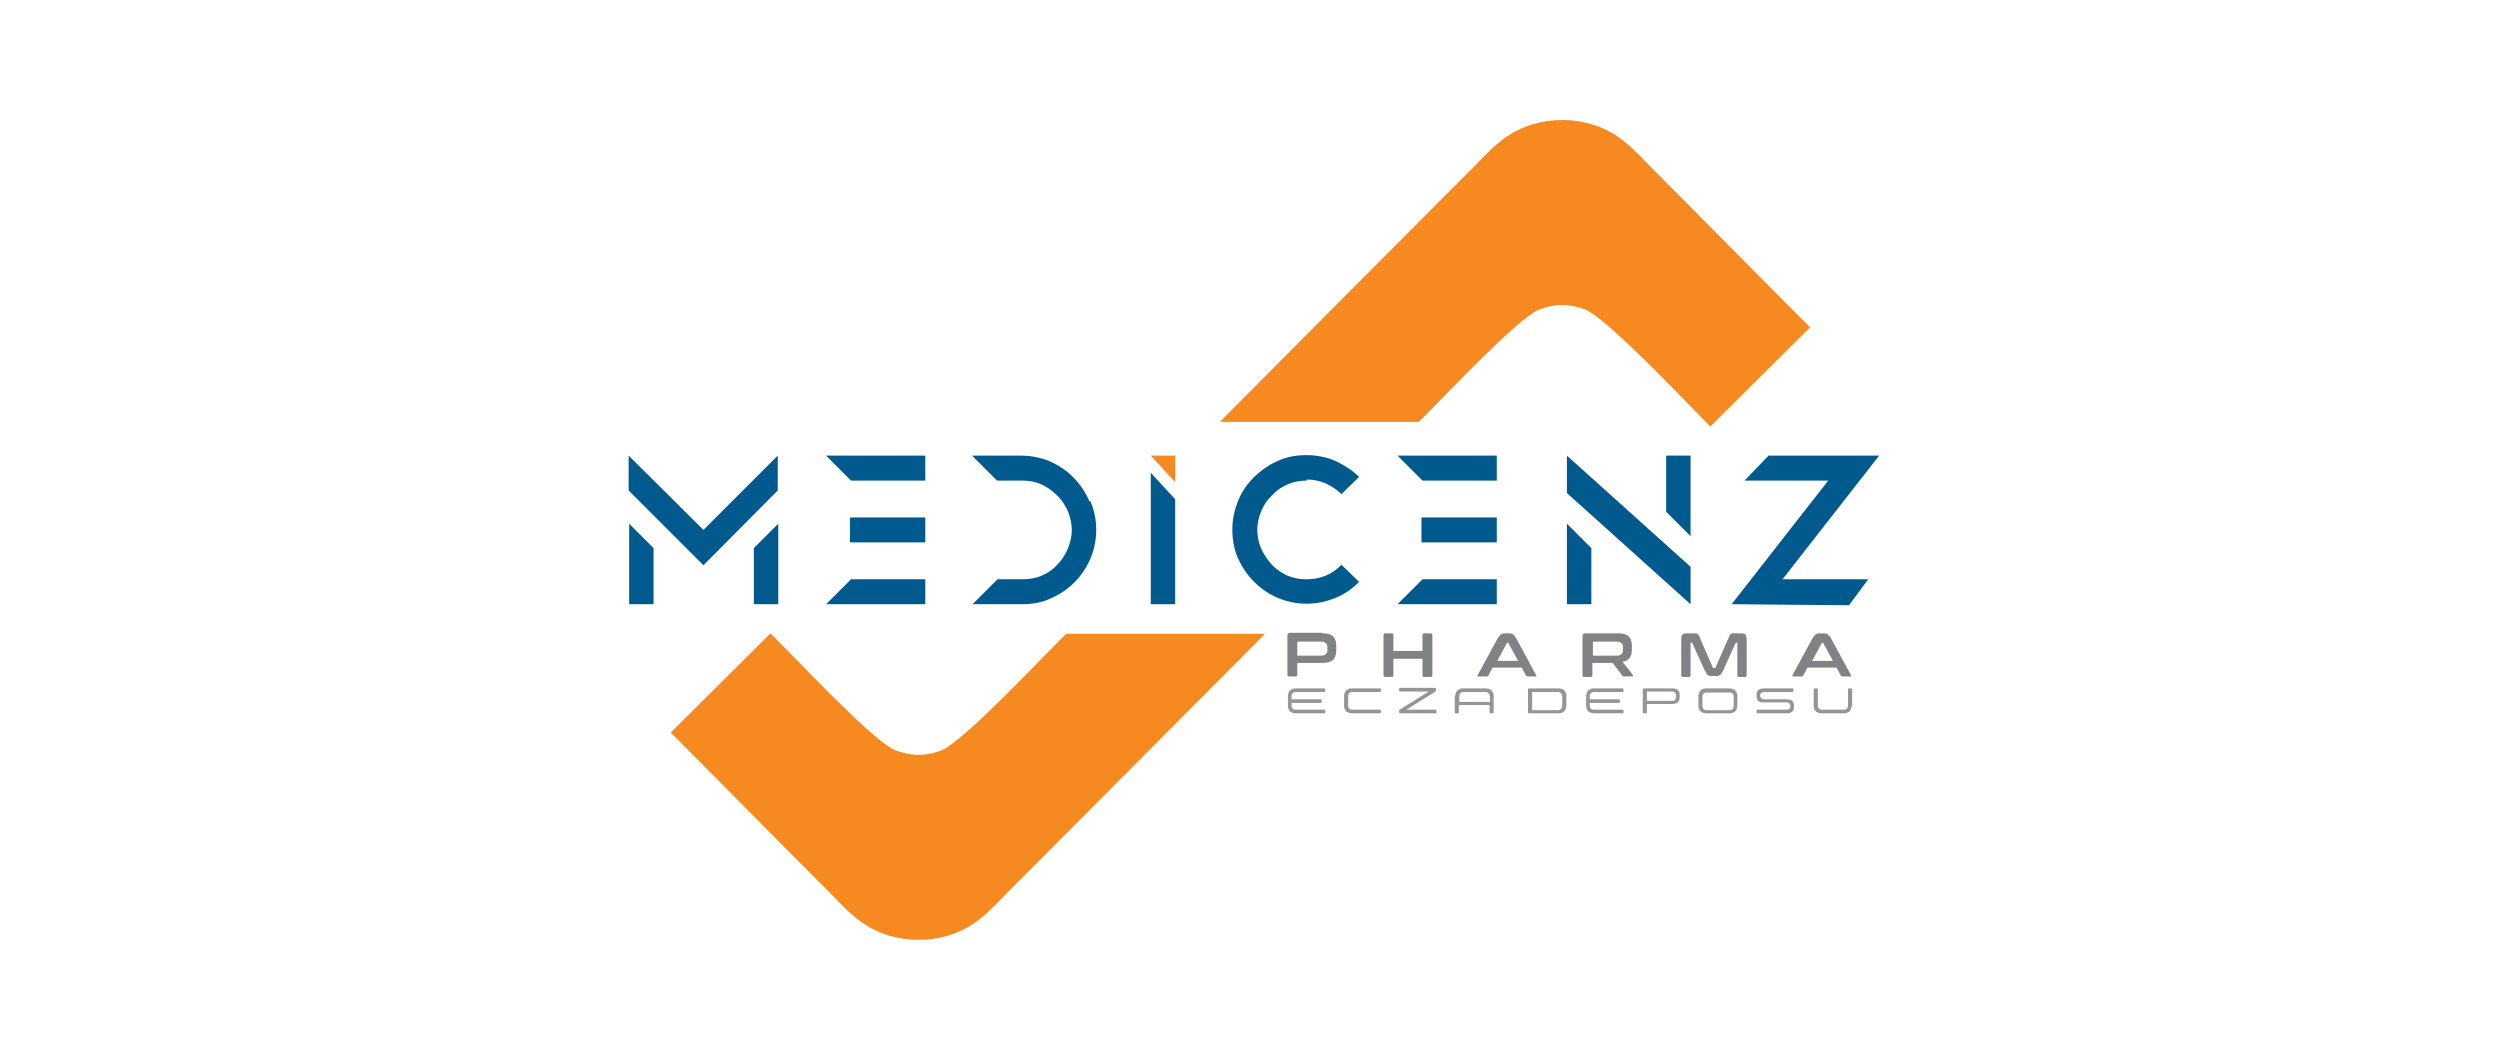 <svg xmlns="http://www.w3.org/2000/svg" id="Layer_1" data-name="Layer 1" viewBox="0 0 48.12 20.41"><defs><style>      .cls-1, .cls-2 {        fill: #f6891f;      }      .cls-3 {        fill: #808285;      }      .cls-2 {        fill-rule: evenodd;      }      .cls-4 {        fill: #939598;      }      .cls-5 {        fill: #005a8d;      }    </style></defs><path class="cls-5" d="M12.11,10.08l.47.47v1.08h-.47v-1.55ZM13.54,10.88l-1.44-1.44v-.67l1.44,1.43,1.43-1.43v.67l-1.43,1.44ZM14.98,10.08v1.55h-.47v-1.08l.47-.47Z"></path><path class="cls-5" d="M17.81,11.63h-1.91l.48-.48h1.43v.48ZM17.81,8.77v.48h-1.43l-.48-.48h1.91ZM17.81,9.96v.48h-1.45v-.48h1.45Z"></path><path class="cls-5" d="M20.99,9.65c.07.17.11.35.11.55s-.04.38-.11.55c-.08.18-.18.33-.31.46-.13.13-.28.23-.46.31-.17.08-.36.11-.55.11h-.95l.48-.48h.48c.13,0,.26-.02.37-.07.12-.05.22-.12.3-.21.09-.09.15-.19.2-.3.05-.12.08-.24.08-.37s-.03-.25-.08-.37c-.05-.11-.12-.22-.21-.3-.09-.09-.19-.16-.3-.21-.12-.05-.24-.07-.37-.07h-.48l-.48-.48h.95c.19,0,.38.04.55.11.17.08.33.18.45.31.13.13.23.28.31.46"></path><polygon class="cls-5" points="22.15 9.1 22.62 9.61 22.62 11.63 22.15 11.63 22.15 9.1"></polygon><polygon class="cls-1" points="22.62 9.28 22.15 8.77 22.62 8.77 22.62 9.28"></polygon><path class="cls-5" d="M25.16,9.25c-.13,0-.25.02-.37.07-.12.05-.22.12-.3.21-.09.08-.16.18-.21.3-.05.12-.08.24-.08.37s.03.26.08.37c.05.11.12.21.2.3.09.09.19.16.3.21.12.05.24.07.37.07.26,0,.49-.09.67-.28l.34.33c-.13.13-.28.24-.46.31-.17.07-.35.11-.55.11s-.38-.04-.55-.11c-.17-.07-.33-.18-.46-.31-.13-.13-.23-.28-.31-.45-.08-.18-.11-.37-.11-.56s.04-.37.11-.55c.07-.17.17-.32.31-.46.14-.13.29-.24.46-.31.17-.08.36-.11.55-.11s.39.04.55.11c.17.08.33.18.46.31l-.34.33c-.19-.18-.41-.28-.67-.28"></path><path class="cls-5" d="M28.81,11.63h-1.91l.48-.48h1.43v.48ZM28.81,8.77v.48h-1.43l-.48-.48h1.91ZM28.81,9.96v.48h-1.45v-.48h1.45Z"></path><path class="cls-5" d="M32.54,10.32l-.47-.47v-1.08h.47v1.55ZM32.54,10.91v.72l-2.38-2.14v-.72l2.38,2.14ZM30.16,10.08l.47.47v1.08h-.47v-1.55Z"></path><polygon class="cls-5" points="35.19 9.25 33.58 9.25 34.04 8.77 36.17 8.77 34.31 11.15 35.96 11.15 35.59 11.65 33.33 11.63 35.19 9.25"></polygon><path class="cls-2" d="M31.8,3.24c-.31-.31-.61-.69-1.17-.85-.17-.05-.35-.08-.56-.08-.21,0-.39.03-.56.08-.56.16-.87.55-1.17.85-1.02,1.02-3.84,3.85-4.86,4.88h3.83c.44-.43,1.86-1.96,2.31-2.16.16-.06.31-.09.45-.09.14,0,.29.03.45.09.45.2,1.97,1.82,2.4,2.25l1.92-1.91c-1.02-1.02-2.02-2.04-3.04-3.06"></path><path class="cls-2" d="M19.41,17.16c-.31.31-.61.69-1.17.85-.17.05-.35.08-.56.08-.21,0-.39-.03-.56-.08-.56-.16-.87-.55-1.17-.85-1.02-1.02-2.02-2.04-3.04-3.06l1.92-1.91c.44.43,1.95,2.06,2.4,2.25.16.06.31.09.45.09.14,0,.29-.03.45-.09.45-.2,1.95-1.81,2.39-2.24h3.83c-1.02,1.02-3.91,3.93-4.93,4.95"></path><path class="cls-4" d="M24.86,13.58c0,.05.03.08.08.08h.55s.02,0,.02.02v.03s0,.02-.02.02h-.56s-.08-.01-.1-.04c-.02-.02-.04-.06-.04-.1v-.2s.01-.08.04-.1c.02-.02.06-.04.1-.04h.56s.02,0,.02.02v.03s0,.02-.02.02h-.55c-.05,0-.08.03-.08.08v.06h.56s.02,0,.02.02v.03s0,.02-.02.02h-.56v.06Z"></path><path class="cls-4" d="M26.01,13.73s-.08-.01-.1-.04c-.02-.02-.04-.06-.04-.1v-.2s.01-.08.04-.1c.02-.02.06-.04.1-.04h.55s.02,0,.02.02v.03s0,.02-.02.02h-.53c-.05,0-.08.03-.08.08v.18c0,.05.03.08.08.08h.53s.02,0,.02.02v.03s0,.02-.02.02h-.55Z"></path><path class="cls-4" d="M26.95,13.73s-.02,0-.02-.02v-.03s0-.02.01-.02l.56-.35h-.55s-.02,0-.02-.02v-.03s0-.02.02-.02h.67s.02,0,.02.02v.03s0,.02-.01.02l-.56.35h.56s.02,0,.02.02v.03s0,.02-.02.02h-.68Z"></path><path class="cls-4" d="M28.67,13.4c0-.05-.03-.08-.08-.08h-.42c-.05,0-.08.03-.08.08v.11h.59v-.11ZM28.01,13.39s.01-.08.04-.1c.02-.02.06-.04.1-.04h.46s.08.01.1.04c.02.02.04.06.04.1v.32s0,.02-.02.02h-.04s-.02,0-.02-.02v-.14h-.59v.14s0,.02-.02.02h-.04s-.02,0-.02-.02v-.32Z"></path><path class="cls-4" d="M30.07,13.42c0-.07-.03-.1-.1-.1h-.48v.35h.48c.07,0,.1-.03.1-.1v-.14ZM29.41,13.27s0-.02.02-.02h.56c.05,0,.09.01.12.04.03.03.04.07.04.12v.16c0,.05-.01.09-.04.12-.03.03-.07.04-.12.04h-.56s-.02,0-.02-.02v-.44Z"></path><path class="cls-4" d="M30.6,13.58c0,.05.03.08.08.08h.55s.02,0,.02.02v.03s0,.02-.02.02h-.56s-.08-.01-.1-.04c-.02-.02-.04-.06-.04-.1v-.2s.01-.08.04-.1c.02-.02.06-.04.1-.04h.56s.02,0,.02.02v.03s0,.02-.02.02h-.55c-.05,0-.08.03-.08.08v.06h.56s.02,0,.02.02v.03s0,.02-.02.02h-.56v.06Z"></path><path class="cls-4" d="M32.26,13.39c0-.05-.03-.08-.08-.08h-.48v.18h.48c.06,0,.08-.03.08-.08v-.02ZM31.62,13.27s0-.02.02-.02h.55c.1,0,.14.04.14.13v.04c0,.09-.05.13-.14.13h-.49v.16s0,.02-.02.02h-.04s-.02,0-.02-.02v-.44Z"></path><path class="cls-4" d="M33.29,13.67c.05,0,.08-.03.08-.08v-.18c0-.05-.03-.08-.08-.08h-.44c-.05,0-.08.03-.08.08v.18c0,.05.03.08.08.08h.44ZM32.83,13.73s-.08-.01-.1-.04c-.02-.02-.04-.06-.04-.1v-.2s.01-.08.04-.1c.02-.02.06-.04.1-.04h.47s.08.01.1.04c.02.02.04.06.04.1v.2s-.01.08-.04.1c-.02.02-.06.04-.1.04h-.47Z"></path><path class="cls-4" d="M33.96,13.32c-.05,0-.08.02-.08.06h0c0,.05.03.08.08.08h.43c.1,0,.14.04.14.12v.03c0,.08-.05.12-.14.12h-.56s-.02,0-.02-.02v-.03s0-.02.02-.02h.55c.05,0,.08-.02.08-.06h0c0-.06-.03-.08-.08-.08h-.43c-.1,0-.14-.04-.14-.12v-.03c0-.08.05-.12.14-.12h.55s.02,0,.02.02v.03s0,.02-.02.02h-.54Z"></path><path class="cls-4" d="M35.64,13.59s-.01.08-.04.1c-.02.02-.06.04-.1.04h-.45s-.08-.01-.1-.04c-.02-.02-.04-.06-.04-.1v-.32s0-.02.02-.02h.04s.02,0,.02.02v.31c0,.05.03.08.08.08h.42c.05,0,.08-.03.08-.08v-.31s0-.02.02-.02h.04s.02,0,.02.02v.32Z"></path><path class="cls-3" d="M24.97,12.62h.46s.07,0,.09-.03c.02-.02.03-.04.03-.08v-.05s0-.06-.03-.08c-.02-.02-.05-.03-.09-.03h-.44s-.02,0-.02.01v.24ZM25.46,12.19c.09,0,.16.02.2.06.04.04.06.1.06.18v.09c0,.08-.02.14-.06.18-.04.04-.11.06-.2.06h-.49v.23s0,.03-.03.03h-.13s-.03,0-.03-.03v-.77s.01-.04.04-.04h.64Z"></path><path class="cls-3" d="M26.79,12.19s.03,0,.03.03v.31h.56v-.31s0-.03.03-.03h.13s.03,0,.03.03v.78s0,.03-.03.03h-.13s-.03,0-.03-.03v-.32h-.56v.32s0,.03-.03.03h-.13s-.03,0-.03-.03v-.78s0-.03.03-.03h.13Z"></path><path class="cls-3" d="M28.81,12.72h.41l-.19-.35s0,0-.01,0h0s0,0-.01,0l-.19.35ZM29.04,12.19s.06,0,.08.02c.02.01.04.04.06.07l.39.72s0,.01,0,.02c0,0,0,0-.02,0h-.15s-.02,0-.03-.02l-.08-.15h-.56l-.08.15s-.01.02-.03.02h-.16s-.02,0-.02,0,0-.01,0-.02l.39-.72s.04-.06.06-.07c.02-.01.04-.02.07-.02h.07Z"></path><path class="cls-3" d="M30.66,12.62h.46s.07,0,.09-.03c.02-.02.03-.04.03-.08v-.05s0-.06-.03-.08c-.02-.02-.05-.03-.09-.03h-.44s-.02,0-.02.01v.25ZM31.15,12.19c.09,0,.16.02.2.06.04.04.06.1.06.18v.07c0,.07-.01.12-.04.16-.03.04-.07.07-.14.08l.2.25s0,0,0,.02c0,0,0,.01-.02.01h-.15s-.02,0-.02,0c0,0,0,0-.01-.01l-.19-.25h-.39v.24s0,.03-.03.03h-.13s-.03,0-.03-.03v-.77s.01-.04.04-.04h.64Z"></path><path class="cls-3" d="M32.59,12.19s.03,0,.05,0c.01,0,.02,0,.03.01,0,0,.02.02.03.03,0,.01.02.03.02.05l.25.57s0,.01.02.01h.01s.01,0,.02-.01l.25-.57s.02-.03.02-.05c0-.01.02-.02.03-.03,0,0,.02-.01.03-.01.01,0,.03,0,.04,0h.13s.07,0,.08.03c.01.02.02.05.02.1v.68s0,.03-.03.03h-.12s-.03,0-.03-.03v-.62s0-.01,0-.01h-.01s-.01,0-.02,0l-.24.53s-.02.04-.03.05c0,.01-.02.03-.03.04-.01,0-.02.02-.04.02-.01,0-.03,0-.05,0h-.06s-.04,0-.05,0c-.01,0-.03-.01-.04-.02-.01,0-.02-.02-.03-.04,0-.01-.02-.03-.03-.05l-.24-.53s0,0-.02,0h-.01s0,0,0,.01v.62s0,.03-.03.03h-.12s-.03,0-.03-.03v-.68s0-.08.02-.1c.01-.02.04-.03.08-.03h.13Z"></path><path class="cls-3" d="M34.87,12.72h.41l-.19-.35s0,0-.01,0h0s0,0-.01,0l-.19.35ZM35.1,12.19s.06,0,.08.02c.02.01.04.04.06.07l.39.72s0,.01,0,.02c0,0,0,0-.02,0h-.15s-.02,0-.03-.02l-.08-.15h-.56l-.08.15s-.01.02-.03.02h-.16s-.02,0-.02,0c0,0,0-.01,0-.02l.39-.72s.04-.06.06-.07c.02-.01.04-.02.07-.02h.07Z"></path></svg>